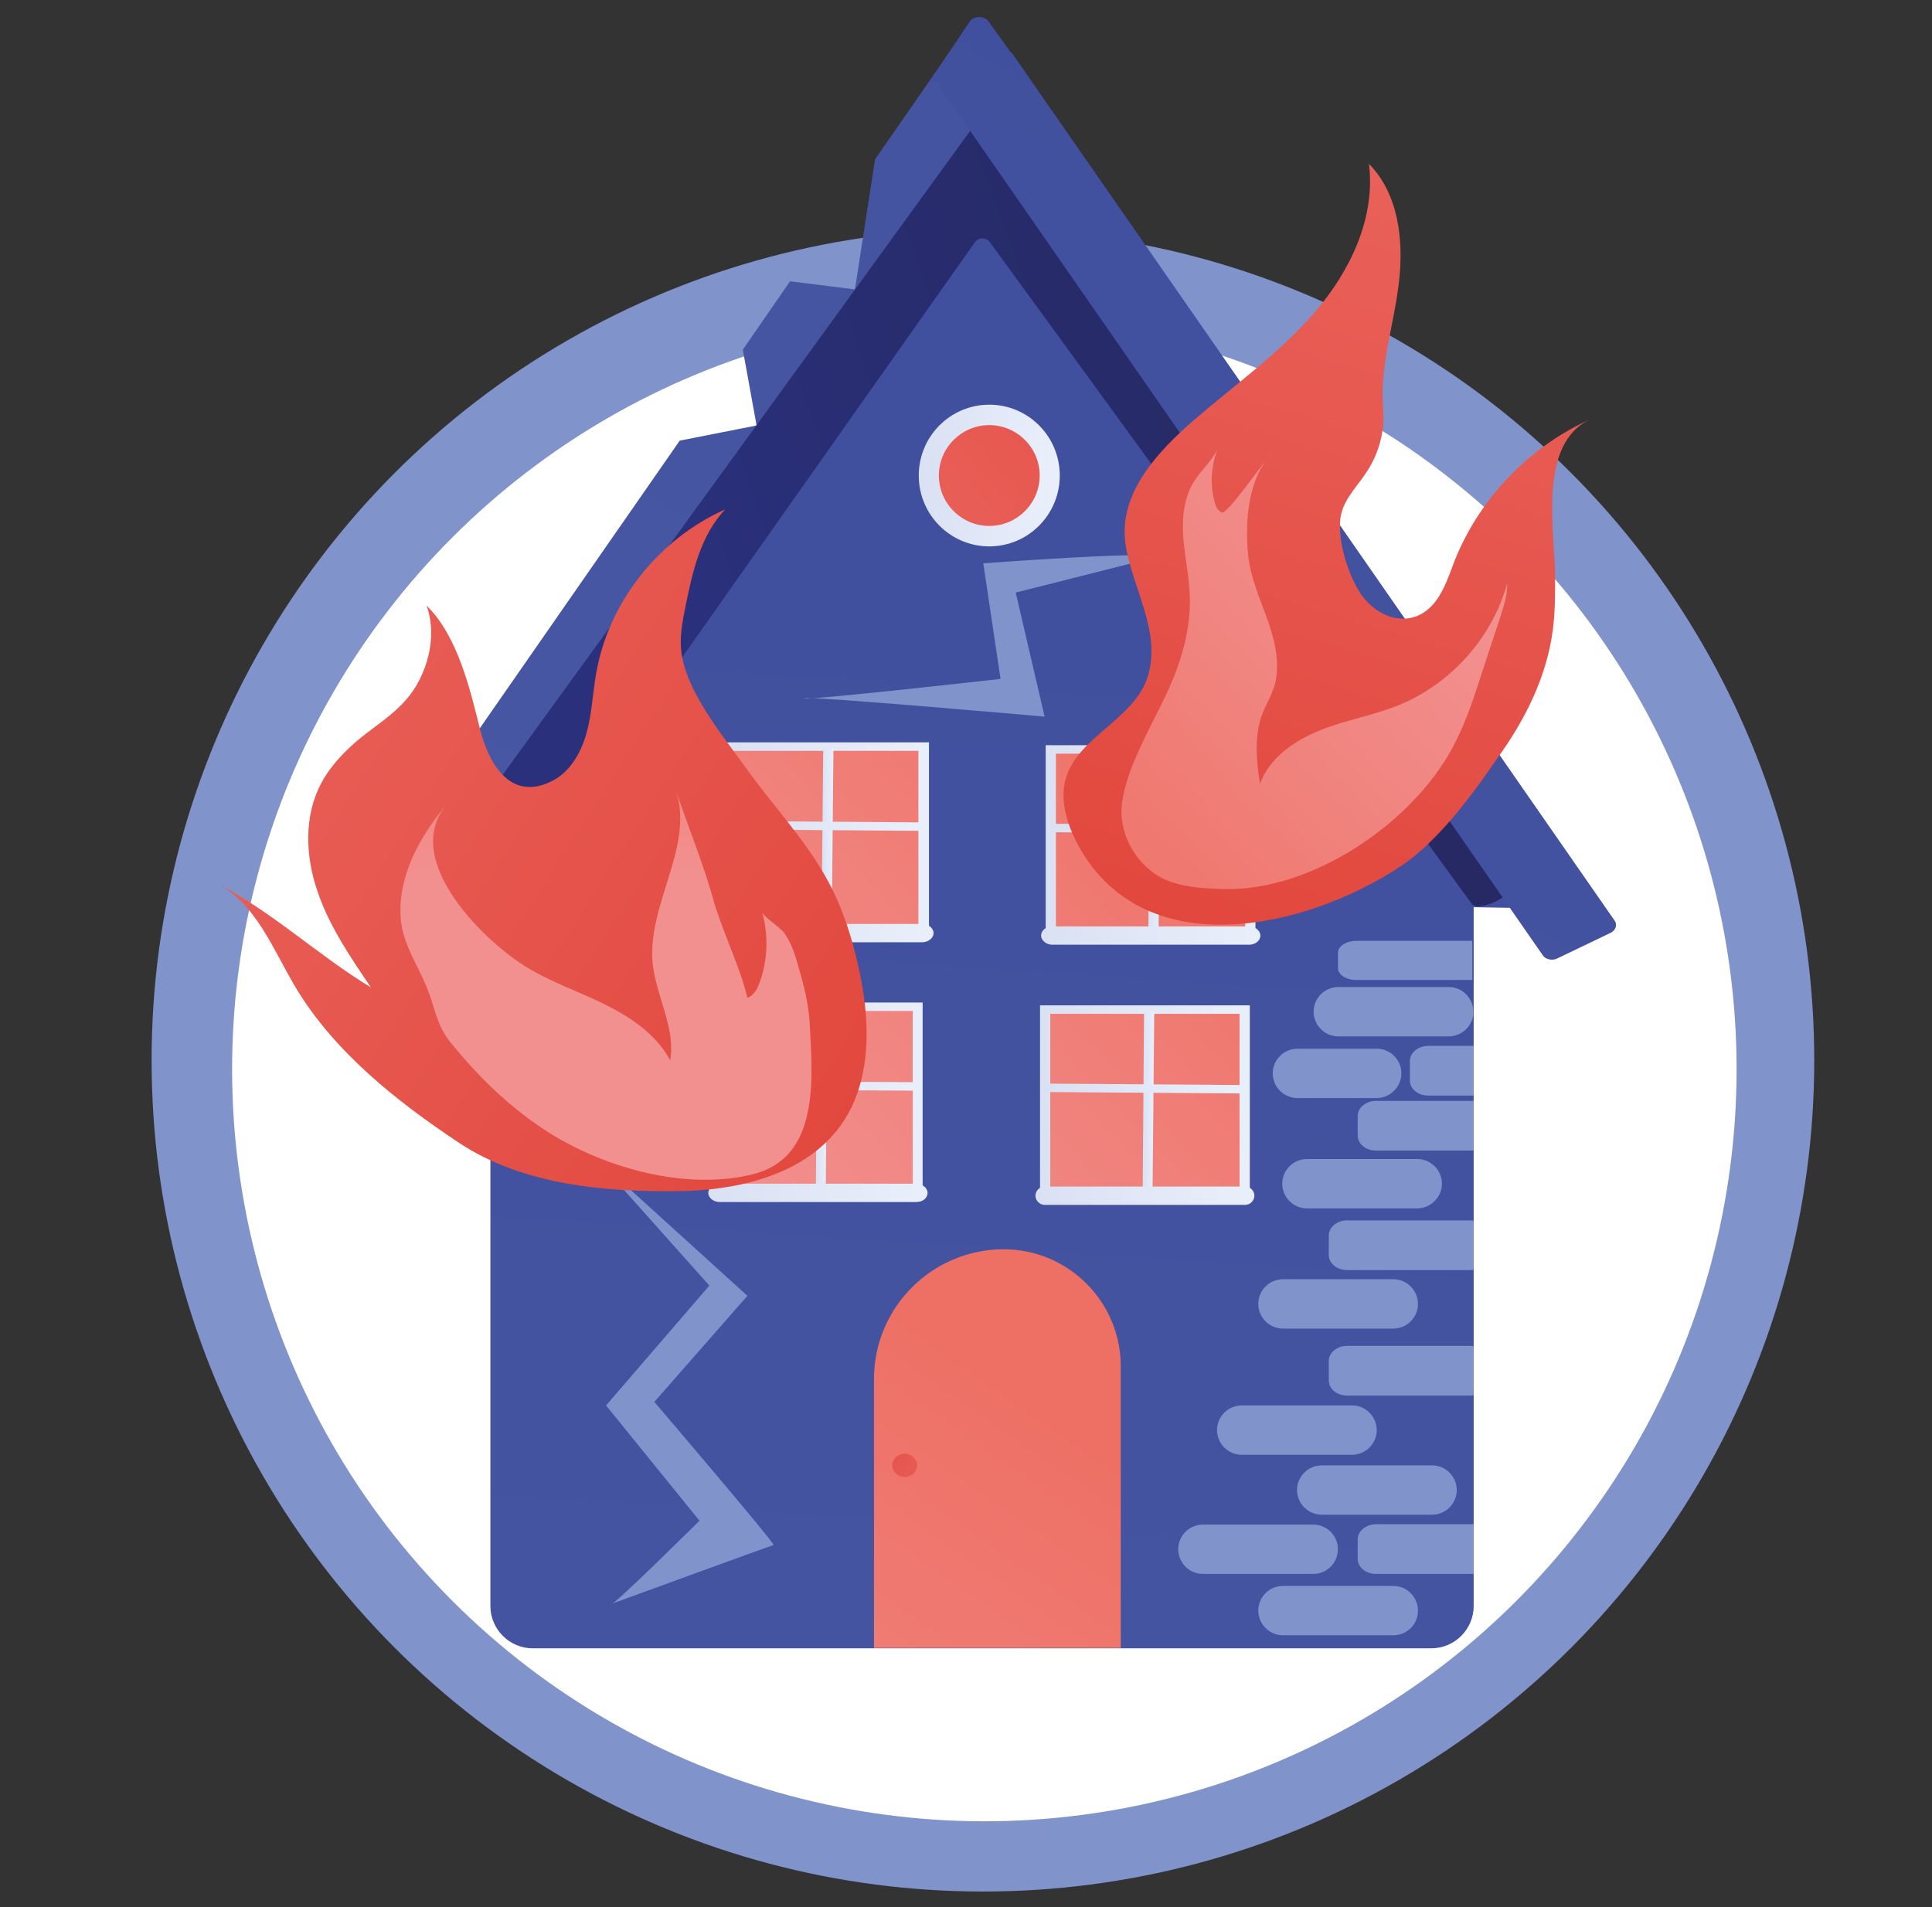 <?xml version="1.0" encoding="utf-8"?>
<!-- Generator: Adobe Illustrator 25.4.6, SVG Export Plug-In . SVG Version: 6.00 Build 0)  -->
<svg version="1.1" id="Ebene_1" xmlns="http://www.w3.org/2000/svg" xmlns:xlink="http://www.w3.org/1999/xlink" x="0px" y="0px"
	 viewBox="0 0 548 541" style="enable-background:new 0 0 548 541;" xml:space="preserve">
<rect x="0" y="0" width="548" height="541" fill="#333333" stroke="none"/>
<style type="text/css">
	.st0{fill:#8093CA;}
	.st1{fill:#FFFFFF;}
	.st2{fill:url(#SVGID_1_);}
	.st3{fill:url(#SVGID_00000070092059082787307170000014190414667967908744_);}
	.st4{fill:url(#SVGID_00000046333493038109267660000001050625561093686425_);}
	.st5{fill:url(#SVGID_00000053543819588910140480000009279926118106427315_);}
	.st6{fill:url(#SVGID_00000173147584679342796470000012310598534195930010_);}
	.st7{fill:url(#SVGID_00000087388693540649462420000001421170633570287764_);}
	.st8{fill:url(#SVGID_00000015340472319675457040000016767330561120002980_);}
	.st9{fill:url(#SVGID_00000027568394637534557910000003748067681256206014_);}
	.st10{fill:url(#SVGID_00000106135806508653370420000010273108595475302825_);}
	.st11{fill:url(#SVGID_00000090293977200051761940000000270079600248872870_);}
	.st12{fill:url(#SVGID_00000142855514628692012650000008759963193130868381_);}
	.st13{fill:url(#SVGID_00000072243237692949224200000010837343519527996586_);}
	.st14{fill:url(#SVGID_00000050632691226857655700000000524015626769001116_);}
	.st15{fill:url(#SVGID_00000059299695944190610380000001819512053881185447_);}
	.st16{fill:url(#SVGID_00000027564372763424431960000013785382686873927320_);}
	.st17{fill:url(#SVGID_00000008126661969074270690000017324398251799966356_);}
	.st18{fill:url(#SVGID_00000004533690251011281890000005825305560183077769_);}
	.st19{fill:url(#SVGID_00000146488307072698772100000011764959546683418500_);}
	.st20{fill:url(#SVGID_00000057113019451006463940000002178271867386553236_);}
	.st21{fill:url(#SVGID_00000111174238292664590390000004419350862781406373_);}
	.st22{fill:url(#SVGID_00000030456454211451873220000012908035627706016430_);}
	.st23{fill:url(#SVGID_00000104670574301142220730000014991685667373436812_);}
	.st24{fill:url(#SVGID_00000121987413718510500560000002751524803427223449_);}
	.st25{fill:url(#SVGID_00000062184858391767119100000013525624116239411335_);}
	.st26{fill:url(#SVGID_00000173860281003494596110000015449270117036784061_);}
	.st27{fill:url(#SVGID_00000057118168482822061300000001178088253202893718_);}
	.st28{fill:url(#SVGID_00000036942719632402378150000006534559558494686851_);}
	.st29{fill:url(#SVGID_00000159444042038252747290000004576440006952779447_);}
	.st30{fill:url(#SVGID_00000105422625431925833690000015426321522973949578_);}
	.st31{fill:url(#SVGID_00000043434462535889880280000003576604206486665379_);}
	.st32{fill:url(#SVGID_00000114780080346960058820000003687858036324747932_);}
	.st33{fill:url(#SVGID_00000160184762940442583780000011835088832374434495_);}
	.st34{fill:url(#SVGID_00000126284632267722490640000010628244033774057651_);}
	.st35{fill:url(#SVGID_00000153692062727491014670000011170023000436039837_);}
</style>
<g>
	<g>
		<circle class="st0" cx="278.8" cy="300.8" r="235.8"/>
		
			<ellipse transform="matrix(0.707 -0.707 0.707 0.707 -132.694 286.332)" class="st1" cx="279.3" cy="303.3" rx="213.4" ry="213.4"/>
	</g>
	<g>
		<g>
			<linearGradient id="SVGID_1_" gradientUnits="userSpaceOnUse" x1="290.185" y1="156.796" x2="254.893" y2="708.391">
				<stop  offset="0" style="stop-color:#40509E"/>
				<stop  offset="1" style="stop-color:#4857A3"/>
			</linearGradient>
			<path class="st2" d="M406,467.6H151.1c-6.6,0-12-5.4-12-12V222.4c0-6.6,5.4-12,12-12H406c6.6,0,12,5.4,12,12v233.2
				C418,462.2,412.6,467.6,406,467.6z"/>
			
				<linearGradient id="SVGID_00000125598923507196296340000006074437990042705294_" gradientUnits="userSpaceOnUse" x1="281.972" y1="155.603" x2="246.551" y2="709.21">
				<stop  offset="0" style="stop-color:#40509E"/>
				<stop  offset="1" style="stop-color:#4857A3"/>
			</linearGradient>
			<polygon style="fill:url(#SVGID_00000125598923507196296340000006074437990042705294_);" points="119,252.4 283.4,25.8 
				432.2,257.6 			"/>
			<g>
				<path class="st0" d="M372.5,446.5h-31.3c-3.9,0-7-3.2-7-7l0,0c0-3.9,3.2-7,7-7h31.3c3.9,0,7,3.2,7,7l0,0
					C379.5,443.3,376.4,446.5,372.5,446.5z"/>
				<path class="st0" d="M395.2,463.9h-31.3c-3.9,0-7-3.2-7-7l0,0c0-3.9,3.2-7,7-7h31.3c3.9,0,7,3.2,7,7l0,0
					C402.2,460.8,399.1,463.9,395.2,463.9z"/>
				<path class="st0" d="M406.2,429.7h-31.3c-3.9,0-7-3.2-7-7l0,0c0-3.9,3.2-7,7-7h31.3c3.9,0,7,3.2,7,7l0,0
					C413.2,426.5,410.1,429.7,406.2,429.7z"/>
				<path class="st0" d="M383.5,412.7h-31.3c-3.9,0-7-3.2-7-7l0,0c0-3.9,3.2-7,7-7h31.3c3.9,0,7,3.2,7,7l0,0
					C390.5,409.5,387.4,412.7,383.5,412.7z"/>
				<path class="st0" d="M395.2,376.9h-31.3c-3.9,0-7-3.2-7-7l0,0c0-3.9,3.2-7,7-7h31.3c3.9,0,7,3.2,7,7l0,0
					C402.2,373.7,399.1,376.9,395.2,376.9z"/>
				<path class="st0" d="M402,342.8h-31.3c-3.9,0-7-3.2-7-7l0,0c0-3.9,3.2-7,7-7H402c3.9,0,7,3.2,7,7l0,0
					C409,339.6,405.8,342.8,402,342.8z"/>
				<path class="st0" d="M390.5,311.5H368c-3.9,0-7-3.2-7-7v0c0-3.9,3.2-7,7-7h22.5c3.9,0,7,3.2,7,7v0
					C397.5,308.3,394.3,311.5,390.5,311.5z"/>
				<path class="st0" d="M410.9,294h-31.3c-3.9,0-7-3.2-7-7l0,0c0-3.9,3.2-7,7-7h31.3c3.9,0,7,3.2,7,7l0,0
					C418,290.8,414.8,294,410.9,294z"/>
				<path class="st0" d="M418,432.4h-27.7c-2.8,0-5.2,1.9-5.2,4.3v5.5c0,2.4,2.3,4.3,5.2,4.3H418V432.4z"/>
				<path class="st0" d="M418,381.9c-0.3,0-0.6-0.1-0.9-0.1h-35c-2.8,0-5.2,1.9-5.2,4.3v5.5c0,2.4,2.3,4.3,5.2,4.3h35
					c0.3,0,0.6,0,0.9-0.1V381.9z"/>
				<path class="st0" d="M418,346.3c-0.3,0-0.6-0.1-0.9-0.1h-35c-2.8,0-5.2,1.9-5.2,4.3v5.5c0,2.4,2.3,4.3,5.2,4.3h35
					c0.3,0,0.6,0,0.9-0.1V346.3z"/>
				<path class="st0" d="M418,312.3h-27.7c-2.8,0-5.2,1.9-5.2,4.3v5.5c0,2.4,2.3,4.3,5.2,4.3H418V312.3z"/>
				<path class="st0" d="M418,296.7h-12.9c-2.8,0-5.2,1.9-5.2,4.3v5.5c0,2.4,2.3,4.3,5.2,4.3H418V296.7z"/>
				<path class="st0" d="M417.6,266.9h-32.9c-2.8,0-5.2,1.5-5.2,3.4v4.3c0,1.9,2.3,3.4,5.2,3.4h32.9V266.9z"/>
			</g>
			<g>
				
					<linearGradient id="SVGID_00000140006438624696038490000009130573409521089976_" gradientUnits="userSpaceOnUse" x1="260.517" y1="134.948" x2="300.602" y2="134.948">
					<stop  offset="0" style="stop-color:#DAE1F3"/>
					<stop  offset="1" style="stop-color:#E9EFFA"/>
				</linearGradient>
				
					<ellipse style="fill:url(#SVGID_00000140006438624696038490000009130573409521089976_);" cx="280.6" cy="134.9" rx="20" ry="20.1"/>
				<g>
					
						<linearGradient id="SVGID_00000080183953601438577030000001556848037333904575_" gradientUnits="userSpaceOnUse" x1="348.046" y1="74.504" x2="261.223" y2="152.267">
						<stop  offset="0" style="stop-color:#E2473D"/>
						<stop  offset="1" style="stop-color:#E9615A"/>
					</linearGradient>
					
						<ellipse style="fill:url(#SVGID_00000080183953601438577030000001556848037333904575_);" cx="280.6" cy="134.9" rx="15.5" ry="15.5"/>
					
						<linearGradient id="SVGID_00000090278811771758012140000014869627329393120664_" gradientUnits="userSpaceOnUse" x1="263.892" y1="134.948" x2="297.227" y2="134.948">
						<stop  offset="0" style="stop-color:#DAE1F3"/>
						<stop  offset="1" style="stop-color:#E9EFFA"/>
					</linearGradient>
					<path style="fill:url(#SVGID_00000090278811771758012140000014869627329393120664_);" d="M280.6,151.6c-4.5,0-8.6-1.7-11.8-4.9
						c-3.1-3.2-4.9-7.3-4.9-11.8c0-4.5,1.7-8.6,4.9-11.8c3.1-3.2,7.3-4.9,11.8-4.9c4.5,0,8.6,1.7,11.8,4.9c3.1,3.2,4.9,7.3,4.9,11.8
						c0,4.5-1.7,8.6-4.9,11.8h0h0C289.2,149.9,285,151.6,280.6,151.6z M280.6,120.6c-3.8,0-7.4,1.5-10.1,4.2
						c-2.7,2.7-4.2,6.3-4.2,10.1c0,3.8,1.5,7.4,4.2,10.1c2.7,2.7,6.3,4.2,10.1,4.2c3.8,0,7.4-1.5,10.1-4.2h0
						c2.7-2.7,4.2-6.3,4.2-10.1c0-3.8-1.5-7.4-4.2-10.1C288,122.1,284.4,120.6,280.6,120.6z"/>
				</g>
			</g>
			<g>
				
					<linearGradient id="SVGID_00000064325911465270274260000009207315047835775382_" gradientUnits="userSpaceOnUse" x1="297.849" y1="401.985" x2="166.181" y2="592.023">
					<stop  offset="0" style="stop-color:#EE7065"/>
					<stop  offset="1" style="stop-color:#F2908F"/>
				</linearGradient>
				<path style="fill:url(#SVGID_00000064325911465270274260000009207315047835775382_);" d="M317.9,467.5h-70v-76.3
					c0-20.3,16.5-36.8,36.8-36.8h0c18.3,0,33.2,14.9,33.2,33.2V467.5z"/>
				
					<linearGradient id="SVGID_00000121253374312554812120000012430453376416541872_" gradientUnits="userSpaceOnUse" x1="239.334" y1="403.475" x2="266.396" y2="422.642">
					<stop  offset="0" style="stop-color:#E2473D"/>
					<stop  offset="1" style="stop-color:#E9615A"/>
				</linearGradient>
				<path style="fill:url(#SVGID_00000121253374312554812120000012430453376416541872_);" d="M260.1,415.7c0,1.8-1.6,3.3-3.5,3.3
					c-1.9,0-3.5-1.5-3.5-3.3s1.6-3.3,3.5-3.3C258.5,412.4,260.1,413.9,260.1,415.7z"/>
			</g>
			<g>
				<g>
					<g>
						
							<linearGradient id="SVGID_00000069369730717777859780000002678315389457171607_" gradientUnits="userSpaceOnUse" x1="388.524" y1="251.04" x2="246.843" y2="388.13">
							<stop  offset="0" style="stop-color:#EE7065"/>
							<stop  offset="1" style="stop-color:#F2908F"/>
						</linearGradient>
						
							<rect x="296.4" y="286.4" style="fill:url(#SVGID_00000069369730717777859780000002678315389457171607_);" width="56.6" height="52.8"/>
						
							<linearGradient id="SVGID_00000124843512101848749580000016280731497505826456_" gradientUnits="userSpaceOnUse" x1="295" y1="312.77" x2="354.453" y2="312.77">
							<stop  offset="0" style="stop-color:#DAE1F3"/>
							<stop  offset="1" style="stop-color:#E9EFFA"/>
						</linearGradient>
						<path style="fill:url(#SVGID_00000124843512101848749580000016280731497505826456_);" d="M354.5,340.4H295v-55.2h59.5V340.4z
							 M297.9,338h53.7v-50.4h-53.7V338z"/>
					</g>
					<g>
						
							<linearGradient id="SVGID_00000183219715732736463290000012073628742070076091_" gradientUnits="userSpaceOnUse" x1="324.059" y1="313.356" x2="327.411" y2="313.356">
							<stop  offset="0" style="stop-color:#DAE1F3"/>
							<stop  offset="1" style="stop-color:#E9EFFA"/>
						</linearGradient>
						<polygon style="fill:url(#SVGID_00000183219715732736463290000012073628742070076091_);" points="326.9,339.8 324.1,339.8 
							324.5,286.9 327.4,286.9 						"/>
						
							<linearGradient id="SVGID_00000107579618024869596200000016463781310086965161_" gradientUnits="userSpaceOnUse" x1="297.08" y1="308.802" x2="352.122" y2="308.802">
							<stop  offset="0" style="stop-color:#DAE1F3"/>
							<stop  offset="1" style="stop-color:#E9EFFA"/>
						</linearGradient>
						<polygon style="fill:url(#SVGID_00000107579618024869596200000016463781310086965161_);" points="352.1,310.2 297.1,309.8 
							297.1,307.4 352.1,307.8 						"/>
						
							<linearGradient id="SVGID_00000070798800143980829470000011380650167088922814_" gradientUnits="userSpaceOnUse" x1="293.66" y1="339.165" x2="355.792" y2="339.165">
							<stop  offset="0" style="stop-color:#DAE1F3"/>
							<stop  offset="1" style="stop-color:#E9EFFA"/>
						</linearGradient>
						<path style="fill:url(#SVGID_00000070798800143980829470000011380650167088922814_);" d="M353.2,341.8l-56.9,0
							c-1.4,0-2.6-1.2-2.6-2.6l0,0c0-1.4,1.2-2.6,2.6-2.6h56.9c1.4,0,2.6,1.2,2.6,2.6l0,0C355.8,340.6,354.6,341.8,353.2,341.8z"/>
					</g>
				</g>
				<g>
					<g>
						
							<linearGradient id="SVGID_00000142146955542565319370000011906968903233861285_" gradientUnits="userSpaceOnUse" x1="352.477" y1="213.785" x2="210.795" y2="350.875">
							<stop  offset="0" style="stop-color:#EE7065"/>
							<stop  offset="1" style="stop-color:#F2908F"/>
						</linearGradient>
						
							<rect x="298.1" y="212.6" style="fill:url(#SVGID_00000142146955542565319370000011906968903233861285_);" width="56.6" height="52.8"/>
						
							<linearGradient id="SVGID_00000049933407590332069280000008789255049133286804_" gradientUnits="userSpaceOnUse" x1="296.68" y1="239.011" x2="356.134" y2="239.011">
							<stop  offset="0" style="stop-color:#DAE1F3"/>
							<stop  offset="1" style="stop-color:#E9EFFA"/>
						</linearGradient>
						<path style="fill:url(#SVGID_00000049933407590332069280000008789255049133286804_);" d="M356.1,266.6h-59.5v-55.2h59.5V266.6
							z M299.5,264.2h53.7v-50.4h-53.7V264.2z"/>
					</g>
					<g>
						
							<linearGradient id="SVGID_00000063606165233631195940000013242899623160800408_" gradientUnits="userSpaceOnUse" x1="325.739" y1="239.597" x2="329.091" y2="239.597">
							<stop  offset="0" style="stop-color:#DAE1F3"/>
							<stop  offset="1" style="stop-color:#E9EFFA"/>
						</linearGradient>
						<polygon style="fill:url(#SVGID_00000063606165233631195940000013242899623160800408_);" points="328.6,266 325.7,266 
							326.2,213.2 329.1,213.2 						"/>
						
							<linearGradient id="SVGID_00000016789213861708076530000013255317017294321798_" gradientUnits="userSpaceOnUse" x1="298.76" y1="235.043" x2="353.802" y2="235.043">
							<stop  offset="0" style="stop-color:#DAE1F3"/>
							<stop  offset="1" style="stop-color:#E9EFFA"/>
						</linearGradient>
						<polygon style="fill:url(#SVGID_00000016789213861708076530000013255317017294321798_);" points="353.8,236.4 298.8,236.1 
							298.8,233.7 353.8,234 						"/>
						
							<linearGradient id="SVGID_00000114042785816107974410000009717882415453205168_" gradientUnits="userSpaceOnUse" x1="295.341" y1="265.406" x2="357.472" y2="265.406">
							<stop  offset="0" style="stop-color:#DAE1F3"/>
							<stop  offset="1" style="stop-color:#E9EFFA"/>
						</linearGradient>
						<path style="fill:url(#SVGID_00000114042785816107974410000009717882415453205168_);" d="M354.3,268h-55.8
							c-1.7,0-3.2-1.2-3.2-2.6l0,0c0-1.4,1.4-2.6,3.2-2.6h55.8c1.7,0,3.2,1.2,3.2,2.6l0,0C357.5,266.9,356,268,354.3,268z"/>
					</g>
				</g>
				<g>
					<g>
						
							<linearGradient id="SVGID_00000015335979552328517280000008686607415162222479_" gradientUnits="userSpaceOnUse" x1="343.317" y1="204.318" x2="201.636" y2="341.408">
							<stop  offset="0" style="stop-color:#EE7065"/>
							<stop  offset="1" style="stop-color:#F2908F"/>
						</linearGradient>
						
							<rect x="203.7" y="285.6" style="fill:url(#SVGID_00000015335979552328517280000008686607415162222479_);" width="56.6" height="52.8"/>
						
							<linearGradient id="SVGID_00000121994494459238367830000011061947954472502665_" gradientUnits="userSpaceOnUse" x1="202.291" y1="312.011" x2="261.745" y2="312.011">
							<stop  offset="0" style="stop-color:#DAE1F3"/>
							<stop  offset="1" style="stop-color:#E9EFFA"/>
						</linearGradient>
						<path style="fill:url(#SVGID_00000121994494459238367830000011061947954472502665_);" d="M261.7,339.6h-59.5v-55.2h59.5V339.6
							z M205.2,337.2h53.7v-50.4h-53.7V337.2z"/>
					</g>
					<g>
						
							<linearGradient id="SVGID_00000139279714566248873430000014524182569713482644_" gradientUnits="userSpaceOnUse" x1="231.35" y1="312.597" x2="234.702" y2="312.597">
							<stop  offset="0" style="stop-color:#DAE1F3"/>
							<stop  offset="1" style="stop-color:#E9EFFA"/>
						</linearGradient>
						<polygon style="fill:url(#SVGID_00000139279714566248873430000014524182569713482644_);" points="234.2,339 231.4,339 
							231.8,286.2 234.7,286.2 						"/>
						
							<linearGradient id="SVGID_00000017479252263357704850000005665640065002943622_" gradientUnits="userSpaceOnUse" x1="204.371" y1="308.043" x2="259.414" y2="308.043">
							<stop  offset="0" style="stop-color:#DAE1F3"/>
							<stop  offset="1" style="stop-color:#E9EFFA"/>
						</linearGradient>
						<polygon style="fill:url(#SVGID_00000017479252263357704850000005665640065002943622_);" points="259.4,309.4 204.4,309.1 
							204.4,306.7 259.4,307 						"/>
						
							<linearGradient id="SVGID_00000112622543369258795400000012074881699884256180_" gradientUnits="userSpaceOnUse" x1="200.952" y1="338.406" x2="263.084" y2="338.406">
							<stop  offset="0" style="stop-color:#DAE1F3"/>
							<stop  offset="1" style="stop-color:#E9EFFA"/>
						</linearGradient>
						<path style="fill:url(#SVGID_00000112622543369258795400000012074881699884256180_);" d="M259.9,341h-55.8
							c-1.7,0-3.2-1.2-3.2-2.6l0,0c0-1.4,1.4-2.6,3.2-2.6h55.8c1.7,0,3.2,1.2,3.2,2.6l0,0C263.1,339.9,261.7,341,259.9,341z"/>
					</g>
				</g>
				<g>
					<g>
						
							<linearGradient id="SVGID_00000179615604090586060160000001079587167138175639_" gradientUnits="userSpaceOnUse" x1="307.27" y1="167.064" x2="165.588" y2="304.154">
							<stop  offset="0" style="stop-color:#EE7065"/>
							<stop  offset="1" style="stop-color:#F2908F"/>
						</linearGradient>
						
							<rect x="205.4" y="211.9" style="fill:url(#SVGID_00000179615604090586060160000001079587167138175639_);" width="56.6" height="52.8"/>
						
							<linearGradient id="SVGID_00000162339459667628731610000011189969300606424457_" gradientUnits="userSpaceOnUse" x1="203.971" y1="238.252" x2="263.425" y2="238.252">
							<stop  offset="0" style="stop-color:#DAE1F3"/>
							<stop  offset="1" style="stop-color:#E9EFFA"/>
						</linearGradient>
						<path style="fill:url(#SVGID_00000162339459667628731610000011189969300606424457_);" d="M263.4,265.8H204v-55.2h59.5V265.8z
							 M206.8,263.5h53.7V213h-53.7V263.5z"/>
					</g>
					<g>
						
							<linearGradient id="SVGID_00000136404517924453302240000017992666807224763782_" gradientUnits="userSpaceOnUse" x1="233.031" y1="238.838" x2="236.383" y2="238.838">
							<stop  offset="0" style="stop-color:#DAE1F3"/>
							<stop  offset="1" style="stop-color:#E9EFFA"/>
						</linearGradient>
						<polygon style="fill:url(#SVGID_00000136404517924453302240000017992666807224763782_);" points="235.9,265.3 233,265.3 
							233.5,212.4 236.4,212.4 						"/>
						
							<linearGradient id="SVGID_00000004511535912537065320000006614104471983234185_" gradientUnits="userSpaceOnUse" x1="206.052" y1="234.283" x2="261.094" y2="234.283">
							<stop  offset="0" style="stop-color:#DAE1F3"/>
							<stop  offset="1" style="stop-color:#E9EFFA"/>
						</linearGradient>
						<polygon style="fill:url(#SVGID_00000004511535912537065320000006614104471983234185_);" points="261.1,235.7 206.1,235.3 
							206.1,232.9 261.1,233.3 						"/>
						
							<linearGradient id="SVGID_00000103958919023182050460000005708174272777331105_" gradientUnits="userSpaceOnUse" x1="202.632" y1="264.646" x2="264.764" y2="264.646">
							<stop  offset="0" style="stop-color:#DAE1F3"/>
							<stop  offset="1" style="stop-color:#E9EFFA"/>
						</linearGradient>
						<path style="fill:url(#SVGID_00000103958919023182050460000005708174272777331105_);" d="M261.6,267.3h-55.8
							c-1.7,0-3.2-1.2-3.2-2.6l0,0c0-1.4,1.4-2.6,3.2-2.6h55.8c1.7,0,3.2,1.2,3.2,2.6l0,0C264.8,266.1,263.3,267.3,261.6,267.3z"/>
					</g>
				</g>
			</g>
			
				<linearGradient id="SVGID_00000002377908730388120050000017895302693740680368_" gradientUnits="userSpaceOnUse" x1="421.167" y1="-248.073" x2="130.039" y2="252.938">
				<stop  offset="0" style="stop-color:#40509E"/>
				<stop  offset="1" style="stop-color:#4857A3"/>
			</linearGradient>
			<path style="fill:url(#SVGID_00000002377908730388120050000017895302693740680368_);" d="M288.7,21.3l-15.4-7.4
				c-1.4-0.7-3.2-0.3-4,0.9l-21.1,30.4l-5.7,36.9l-18.4-2.3l-13.4,19.4l3.9,21.5l-21.8,4.3L98.5,260.7c-0.8,1.2-0.3,2.6,1.1,3.3
				l15.4,7.4c1.4,0.7,3.2,0.3,4-0.9L289.8,24.6C290.6,23.4,290.1,21.9,288.7,21.3z"/>
			<g>
				
					<linearGradient id="SVGID_00000173851904235552313560000015482769597900203916_" gradientUnits="userSpaceOnUse" x1="502.678" y1="85.013" x2="203.977" y2="191.494">
					<stop  offset="0" style="stop-color:#232451"/>
					<stop  offset="1" style="stop-color:#2A307B"/>
				</linearGradient>
				<path style="fill:url(#SVGID_00000173851904235552313560000015482769597900203916_);" d="M283.4,25.8L121.1,249.4
					c-0.9,1.3,0.2,3,2.1,3l12-0.1c7.4-0.1,14.2-3.4,18-8.7l123.4-175c0.9-1.3,3.1-1.3,4.1,0l136.6,187.6c0.5,0.7,1.5,1.1,2.4,0.9
					l0,0c8.8-1.2,13.6-9.1,9.5-15.7l-139.8-223C288.4,17.1,284.3,24.5,283.4,25.8z"/>
				
					<linearGradient id="SVGID_00000075849094732552410470000014323618422392518069_" gradientUnits="userSpaceOnUse" x1="412.332" y1="54.667" x2="174.477" y2="463.997">
					<stop  offset="0" style="stop-color:#40509E"/>
					<stop  offset="1" style="stop-color:#4857A3"/>
				</linearGradient>
				<path style="fill:url(#SVGID_00000075849094732552410470000014323618422392518069_);" d="M458,261.2L294.5,25.8l0,0l0,0
					l-7.2-10.4c-0.2-0.3-0.5-0.6-0.8-0.8l-6.1-8.5c-1.2-1.7-4.3-1.7-5.4,0.1l-11.4,17l3,0.3c-0.1,0.6,0,1.2,0.3,1.7l170.7,245.8
					c0.8,1.2,2.7,1.6,4.1,0.9l15.2-7.3C458.3,263.9,458.8,262.3,458,261.2z"/>
			</g>
			<path class="st0" d="M173.4,455c0,1.2,25-23.6,25-23.6l-26.5-32.7l29.3-34L169,328.6l43,39l-26.4,30.1c0,0,34.5,40.4,33.8,40.6
				C218.6,438.5,173.4,455,173.4,455z"/>
			<path class="st0" d="M328.5,157.9c-2.7-1.6-49.6,1.9-49.6,1.9l4.9,32.8c0,0-56.1,6.3-55.7,5.5c0.4-0.8,68.2,5.2,68.2,5.2
				l-8.2-35.2L328.5,157.9z"/>
		</g>
		<g>
			
				<linearGradient id="SVGID_00000142135373129438893670000012777558865072338081_" gradientUnits="userSpaceOnUse" x1="348.833" y1="268.674" x2="412.576" y2="54.445">
				<stop  offset="0" style="stop-color:#E2473D"/>
				<stop  offset="1" style="stop-color:#E9615A"/>
			</linearGradient>
			<path style="fill:url(#SVGID_00000142135373129438893670000012777558865072338081_);" d="M405.8,238.7c-2.7,2.7-5.6,5.1-8.6,7.1
				c-27.3,18.1-73.9,28.3-92-7.2c-2.2-4.4-3.8-9.3-3.5-14.2c0.8-14.5,19.8-19.2,23.9-32.6c3.9-12.9-4.7-25.3-6.4-37.8
				c-1.9-14.1,9.3-26,19.3-34.7c11.7-10.1,24.4-19.1,34.4-30.7c10.1-11.7,17.3-26.8,15.4-42.1c8.4,8.5,9.9,21.7,8.5,33.5
				c-1.3,11.8-5.5,23.8-4.5,35.7c0.6,6.3-1.1,12.8-4.6,18.1c-2.5,3.9-6,7.2-7.2,11.7c-1.7,6.4,1.8,17.6,5.5,23
				c5.2,7.5,15,10.1,21.1,2.2c2.7-3.5,4-7.8,5.6-11.9c7.1-17.6,21.3-32.3,38.7-40c-15.5,6.8-10.3,32.2-10.3,45.1
				c0,4.8,0,9.7-0.6,14.4c-1.7,13.7-8,26.1-16,37.1C419.3,223,412.9,231.8,405.8,238.7z"/>
			
				<linearGradient id="SVGID_00000170252807716507557150000014474260736494193548_" gradientUnits="userSpaceOnUse" x1="158.582" y1="-393.147" x2="290.438" y2="-466.946" gradientTransform="matrix(0.969 -0.246 0.246 0.969 231.706 677.714)">
				<stop  offset="0" style="stop-color:#EE7065"/>
				<stop  offset="1" style="stop-color:#F2908F"/>
			</linearGradient>
			<path style="fill:url(#SVGID_00000170252807716507557150000014474260736494193548_);" d="M321.8,215.7c3-7.2,7.1-14.4,9.9-20.7
				c3.5-7.9,6-16.6,5.8-25.3c-0.1-5.5-1.3-10.9-1.8-16.4c-0.5-5.5-0.1-11.3,2.6-16.1c2-3.4,5.1-6.1,7-9.6c-1.8,4.6-2.1,9.9-0.8,14.7
				c0.3,1.3,0.9,2.6,2.1,3.1c1.5,0.6,12.2-14.9,14.3-17.1c-6.9,7.4-7.8,19.3-6.9,28.9c1.1,12.1,9.7,22.4,8,35
				c-0.6,4.5-3.2,7.6-4.5,11.9c-1.6,5.6-1.1,12.5-0.1,18.2c2.7-7.4,9.9-12.3,17.2-15.2c7.3-2.9,15.2-4.2,22.5-7.2
				c14.6-6.1,26.2-19.1,30.4-34.4c0.1,3.3-1,6.5-2,9.7c-1.9,5.7-3.8,11.4-5.6,17c-2.2,6.8-4.5,13.6-7.9,19.9
				c-11.6,21.6-40.2,41-65.4,40.1c-5.6-0.2-11.3-0.5-16.4-2.8c-7.8-3.7-12.9-12.6-12-21.2C318.7,224.2,320,220,321.8,215.7z"/>
		</g>
		<g>
			
				<linearGradient id="SVGID_00000047773809223463670170000009411831270090860436_" gradientUnits="userSpaceOnUse" x1="265.624" y1="297.261" x2="65.52" y2="168.292">
				<stop  offset="0" style="stop-color:#E2473D"/>
				<stop  offset="1" style="stop-color:#E9615A"/>
			</linearGradient>
			<path style="fill:url(#SVGID_00000047773809223463670170000009411831270090860436_);" d="M136.2,207
				c-2.9-11.6-6.4-26.6-15.2-35.2c2.6,7.3,1.1,15.7-2.8,22.5c-4.9,8.4-12.9,11.7-19.6,18.3c-2.9,2.8-5.6,6-7.5,9.6
				c-4.9,9.2-4.5,20.6-1.1,30.5c3.3,9.9,9.3,18.7,15.2,27.4C90,270.9,77,258.4,61.3,250.5c11.3,5.7,16.1,18.8,22.6,29.7
				c11,18.3,28.7,32.3,46.3,44c18.1,12,41.4,14,62.6,13.7c21.1-0.3,44.4-7.2,51-29.7c3.2-10.9,2.2-22.7-0.3-33.9
				c-1.8-8.2-4.4-16.4-8.4-23.9c-6.3-11.9-15.9-21.8-23.7-32.8c-6.6-9.2-17.1-21.8-18.2-33.2c-0.4-4.1,0.4-8.2,1.2-12.2
				c2-9.9,4.3-20.3,11.3-27.7c-19,8.5-33.1,26.4-36.6,46.5c-1,5.7-1.2,11.6-2.8,17.2c-1.6,5.6-4.8,11.1-10.2,13.6
				C144.4,227.3,138.5,216.1,136.2,207z"/>
			
				<linearGradient id="SVGID_00000167361045356484814210000016249832018629018754_" gradientUnits="userSpaceOnUse" x1="171.994" y1="146.643" x2="171.994" y2="248.454">
				<stop  offset="0" style="stop-color:#EE7065"/>
				<stop  offset="1" style="stop-color:#F2908F"/>
			</linearGradient>
			<path style="fill:url(#SVGID_00000167361045356484814210000016249832018629018754_);" d="M208.1,271.2c1.5,3.9,2.9,7.7,3.9,11.9
				c1.8-0.8,2.7-2.3,3.4-4.2c2.4-6.4,2.6-13.5,0.8-20.1c0.4,1.3,5.1,4.3,6.2,5.8c1.9,2.7,2.9,5.5,3.8,8.7c1.7,5.8,3.2,11.4,3.5,17.5
				c0.8,15.3,2.8,37.6-16.1,42.3c-18.8,4.7-41.7-1.6-57.9-11.8c-10.8-6.8-20-15.8-28-25.7c-4.1-5.1-4.4-10.4-6.9-16.1
				c-2.6-6.2-6.4-11.6-7.1-18.5c-1.1-12.1,5.3-23.7,13-32.8c-13.4,15.9,11.4,39.8,23.9,46.9c6.9,4,14.6,6.6,21.7,10.2
				c7.1,3.6,14,8.4,17.8,15.5c1.6-9.3-4.1-18.3-5-27.7c-1.5-16.6,11.9-33.1,6.6-48.9c3.7,11,8.1,21.5,11.1,32.7
				C204.4,261.8,206.3,266.5,208.1,271.2z"/>
		</g>
	</g>
</g>
</svg>
